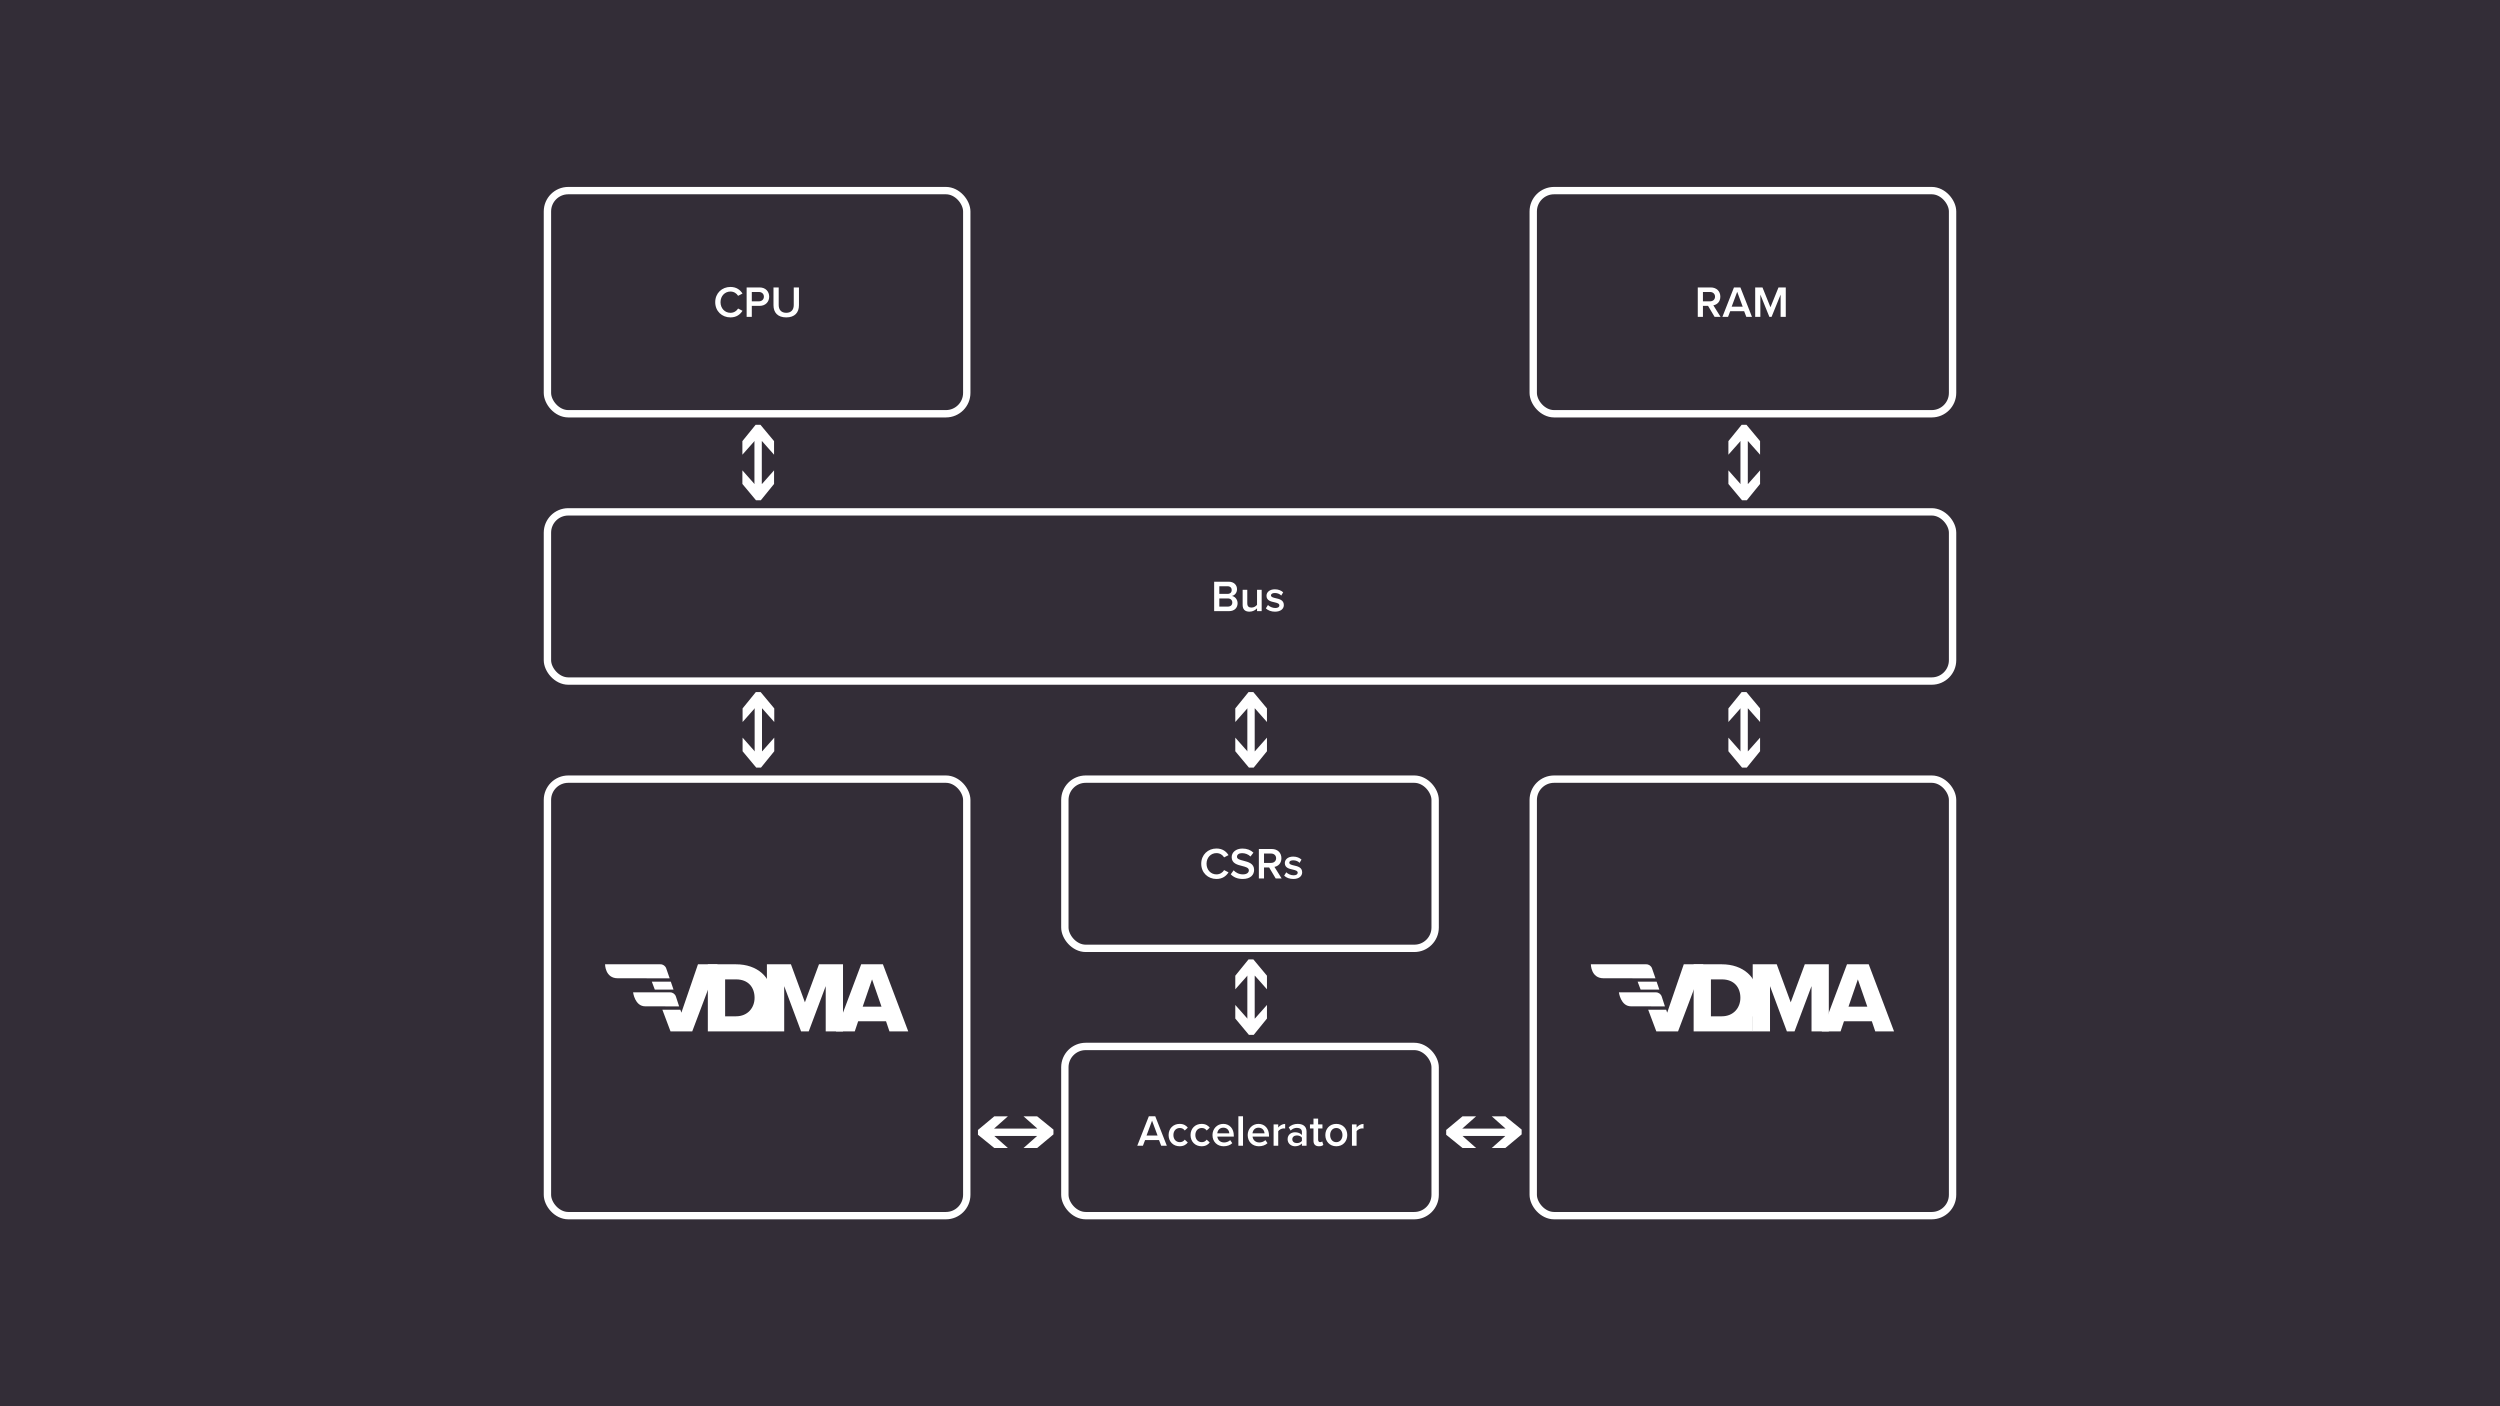 <svg width="1200" height="675" viewBox="0 0 1200 675" fill="none" xmlns="http://www.w3.org/2000/svg">
<rect width="1200" height="675" fill="#332D37"/>
<rect x="262.766" y="91.49" width="201.281" height="107.115" rx="10.005" stroke="white" stroke-width="3.531"/>
<rect x="735.953" y="91.49" width="201.281" height="107.115" rx="10.005" stroke="white" stroke-width="3.531"/>
<path d="M350.617 152.354C353.583 152.354 355.32 150.871 356.401 149.176L354.282 148.095C353.604 149.282 352.248 150.15 350.617 150.15C347.926 150.15 345.849 148.01 345.849 145.044C345.849 142.078 347.926 139.938 350.617 139.938C352.248 139.938 353.604 140.828 354.282 141.993L356.401 140.913C355.341 139.218 353.583 137.734 350.617 137.734C346.549 137.734 343.307 140.701 343.307 145.044C343.307 149.388 346.549 152.354 350.617 152.354ZM358.385 152.1H360.864V146.824H364.593C367.538 146.824 369.212 144.79 369.212 142.396C369.212 140.002 367.559 137.968 364.593 137.968H358.385V152.1ZM366.669 142.396C366.669 143.752 365.652 144.642 364.254 144.642H360.864V140.15H364.254C365.652 140.15 366.669 141.04 366.669 142.396ZM371.275 146.527C371.275 150.002 373.288 152.354 377.398 152.354C381.488 152.354 383.5 150.023 383.5 146.506V137.968H381V146.443C381 148.688 379.75 150.15 377.398 150.15C375.025 150.15 373.775 148.688 373.775 146.443V137.968H371.275V146.527Z" fill="white"/>
<path d="M823.003 152.1H825.864L822.41 146.548C824.105 146.273 825.758 144.917 825.758 142.396C825.758 139.79 823.936 137.968 821.139 137.968H814.931V152.1H817.41V146.824H819.868L823.003 152.1ZM823.215 142.396C823.215 143.752 822.198 144.642 820.8 144.642H817.41V140.15H820.8C822.198 140.15 823.215 141.04 823.215 142.396ZM838.236 152.1H840.948L835.396 137.968H832.303L826.752 152.1H829.464L830.502 149.388H837.197L838.236 152.1ZM833.85 140.065L836.498 147.205H831.201L833.85 140.065ZM854.695 152.1H857.174V137.968H853.678L849.822 147.481L845.987 137.968H842.491V152.1H844.97V141.4L849.292 152.1H850.352L854.695 141.4V152.1Z" fill="white"/>
<rect x="262.766" y="245.688" width="674.469" height="81.219" rx="10.005" stroke="white" stroke-width="3.531"/>
<path d="M582.794 293.35H589.934C592.583 293.35 594.045 291.718 594.045 289.536C594.045 287.798 592.816 286.294 591.311 286.061C592.625 285.786 593.769 284.599 593.769 282.819C593.769 280.828 592.328 279.218 589.744 279.218H582.794V293.35ZM585.273 285.065V281.4H589.235C590.506 281.4 591.227 282.184 591.227 283.243C591.227 284.303 590.506 285.065 589.235 285.065H585.273ZM585.273 291.167V287.248H589.341C590.761 287.248 591.502 288.137 591.502 289.197C591.502 290.426 590.697 291.167 589.341 291.167H585.273ZM603.376 293.35H605.601V283.116H603.376V290.299C602.847 290.998 601.872 291.633 600.749 291.633C599.499 291.633 598.694 291.146 598.694 289.557V283.116H596.469V290.362C596.469 292.46 597.55 293.604 599.753 293.604C601.364 293.604 602.635 292.82 603.376 291.994V293.35ZM607.601 292.015C608.66 293.053 610.249 293.604 611.987 293.604C614.741 293.604 616.245 292.227 616.245 290.426C616.245 288.01 614.063 287.502 612.283 287.12C611.076 286.845 610.059 286.57 610.059 285.786C610.059 285.065 610.8 284.642 611.965 284.642C613.237 284.642 614.381 285.171 614.995 285.87L615.927 284.303C614.995 283.476 613.682 282.862 611.944 282.862C609.359 282.862 607.919 284.303 607.919 285.976C607.919 288.265 610.016 288.731 611.775 289.112C613.025 289.388 614.105 289.705 614.105 290.595C614.105 291.358 613.427 291.845 612.093 291.845C610.758 291.845 609.338 291.146 608.618 290.405L607.601 292.015Z" fill="white"/>
<rect x="511.13" y="373.99" width="177.74" height="81.219" rx="10.005" stroke="white" stroke-width="3.531"/>
<rect x="511.13" y="502.292" width="177.74" height="81.219" rx="10.005" stroke="white" stroke-width="3.531"/>
<path d="M583.903 421.906C586.869 421.906 588.607 420.422 589.687 418.727L587.568 417.647C586.89 418.833 585.534 419.702 583.903 419.702C581.212 419.702 579.136 417.562 579.136 414.596C579.136 411.63 581.212 409.49 583.903 409.49C585.534 409.49 586.89 410.38 587.568 411.545L589.687 410.464C588.628 408.769 586.869 407.286 583.903 407.286C579.835 407.286 576.593 410.252 576.593 414.596C576.593 418.939 579.835 421.906 583.903 421.906ZM590.76 419.66C592.01 420.995 593.896 421.906 596.502 421.906C600.316 421.906 601.968 419.893 601.968 417.541C601.968 414.469 599.193 413.748 596.862 413.155C595.188 412.731 593.747 412.371 593.747 411.269C593.747 410.21 594.68 409.511 596.142 409.511C597.625 409.511 599.129 410.019 600.231 411.121L601.65 409.278C600.337 408.007 598.557 407.307 596.354 407.307C593.26 407.307 591.205 409.108 591.205 411.439C591.205 414.426 593.917 415.104 596.226 415.676C597.943 416.121 599.447 416.503 599.447 417.774C599.447 418.706 598.642 419.702 596.608 419.702C594.637 419.702 593.112 418.791 592.137 417.753L590.76 419.66ZM612.324 421.651H615.184L611.73 416.1C613.425 415.825 615.078 414.469 615.078 411.947C615.078 409.341 613.256 407.519 610.459 407.519H604.251V421.651H606.73V416.376H609.188L612.324 421.651ZM612.536 411.947C612.536 413.303 611.519 414.193 610.12 414.193H606.73V409.702H610.12C611.519 409.702 612.536 410.591 612.536 411.947ZM616.395 420.317C617.454 421.355 619.044 421.906 620.781 421.906C623.535 421.906 625.04 420.528 625.04 418.727C625.04 416.312 622.857 415.804 621.078 415.422C619.87 415.147 618.853 414.871 618.853 414.087C618.853 413.367 619.594 412.943 620.76 412.943C622.031 412.943 623.175 413.473 623.79 414.172L624.722 412.604C623.79 411.778 622.476 411.164 620.739 411.164C618.154 411.164 616.713 412.604 616.713 414.278C616.713 416.566 618.81 417.032 620.569 417.414C621.819 417.689 622.9 418.007 622.9 418.897C622.9 419.66 622.222 420.147 620.887 420.147C619.552 420.147 618.132 419.448 617.412 418.706L616.395 420.317Z" fill="white"/>
<path d="M557.369 549.954H560.081L554.53 535.822H551.437L545.886 549.954H548.598L549.636 547.242H556.331L557.369 549.954ZM552.984 537.92L555.632 545.06H550.335L552.984 537.92ZM560.926 544.827C560.926 547.941 563.108 550.208 566.223 550.208C568.214 550.208 569.422 549.361 570.142 548.386L568.68 547.03C568.108 547.814 567.324 548.238 566.329 548.238C564.464 548.238 563.235 546.818 563.235 544.827C563.235 542.835 564.464 541.437 566.329 541.437C567.324 541.437 568.108 541.839 568.68 542.644L570.142 541.288C569.422 540.314 568.214 539.466 566.223 539.466C563.108 539.466 560.926 541.733 560.926 544.827ZM571.457 544.827C571.457 547.941 573.64 550.208 576.754 550.208C578.746 550.208 579.954 549.361 580.674 548.386L579.212 547.03C578.64 547.814 577.856 548.238 576.86 548.238C574.996 548.238 573.767 546.818 573.767 544.827C573.767 542.835 574.996 541.437 576.86 541.437C577.856 541.437 578.64 541.839 579.212 542.644L580.674 541.288C579.954 540.314 578.746 539.466 576.754 539.466C573.64 539.466 571.457 541.733 571.457 544.827ZM581.989 544.827C581.989 548.068 584.277 550.208 587.35 550.208C588.981 550.208 590.485 549.7 591.502 548.725L590.485 547.263C589.765 547.984 588.578 548.386 587.583 548.386C585.655 548.386 584.489 547.115 584.32 545.568H592.223V545.039C592.223 541.818 590.252 539.466 587.18 539.466C584.15 539.466 581.989 541.86 581.989 544.827ZM587.18 541.288C589.193 541.288 590.019 542.793 590.062 544H584.299C584.405 542.75 585.273 541.288 587.18 541.288ZM594.419 549.954H596.643V535.822H594.419V549.954ZM598.894 544.827C598.894 548.068 601.182 550.208 604.254 550.208C605.886 550.208 607.39 549.7 608.407 548.725L607.39 547.263C606.669 547.984 605.483 548.386 604.487 548.386C602.559 548.386 601.394 547.115 601.224 545.568H609.127V545.039C609.127 541.818 607.157 539.466 604.085 539.466C601.055 539.466 598.894 541.86 598.894 544.827ZM604.085 541.288C606.097 541.288 606.924 542.793 606.966 544H601.203C601.309 542.75 602.178 541.288 604.085 541.288ZM611.323 549.954H613.548V542.983C613.993 542.263 615.243 541.627 616.175 541.627C616.45 541.627 616.684 541.649 616.874 541.691V539.487C615.539 539.487 614.311 540.25 613.548 541.225V539.721H611.323V549.954ZM624.919 549.954H627.143V543.174C627.143 540.42 625.152 539.466 622.885 539.466C621.253 539.466 619.77 539.996 618.584 541.119L619.495 542.666C620.385 541.797 621.38 541.373 622.524 541.373C623.944 541.373 624.919 542.094 624.919 543.28V544.806C624.177 543.937 622.991 543.492 621.613 543.492C619.94 543.492 618.054 544.467 618.054 546.818C618.054 549.085 619.94 550.208 621.613 550.208C622.969 550.208 624.156 549.721 624.919 548.852V549.954ZM624.919 547.623C624.41 548.323 623.457 548.683 622.482 548.683C621.232 548.683 620.3 547.962 620.3 546.861C620.3 545.738 621.232 545.017 622.482 545.017C623.457 545.017 624.41 545.378 624.919 546.077V547.623ZM633.1 550.208C634.138 550.208 634.795 549.933 635.197 549.552L634.668 547.878C634.498 548.068 634.096 548.238 633.672 548.238C633.036 548.238 632.697 547.729 632.697 547.03V541.67H634.774V539.721H632.697V536.924H630.473V539.721H628.778V541.67H630.473V547.581C630.473 549.276 631.384 550.208 633.1 550.208ZM641.412 550.208C644.697 550.208 646.688 547.772 646.688 544.827C646.688 541.903 644.697 539.466 641.412 539.466C638.171 539.466 636.158 541.903 636.158 544.827C636.158 547.772 638.171 550.208 641.412 550.208ZM641.412 548.238C639.527 548.238 638.467 546.649 638.467 544.827C638.467 543.026 639.527 541.437 641.412 541.437C643.319 541.437 644.379 543.026 644.379 544.827C644.379 546.649 643.319 548.238 641.412 548.238ZM648.939 549.954H651.164V542.983C651.609 542.263 652.859 541.627 653.791 541.627C654.067 541.627 654.3 541.649 654.49 541.691V539.487C653.155 539.487 651.927 540.25 651.164 541.225V539.721H648.939V549.954Z" fill="white"/>
<rect x="262.766" y="373.99" width="201.281" height="209.521" rx="10.005" stroke="white" stroke-width="3.531"/>
<path fill-rule="evenodd" clip-rule="evenodd" d="M346.841 495.07H339.76V462.86H353.272C363.404 462.86 370.689 468.945 370.689 478.942C370.689 482.444 369.797 485.472 368.199 487.925V495.07H353.319H346.841ZM348.058 470.105V487.826H353.269C358.916 487.826 362.196 483.721 362.196 478.942C362.196 473.967 359.205 470.105 353.319 470.105H348.058Z" fill="white"/>
<path d="M426.933 495.07H435.957L423.797 462.86H413.372L401.262 495.07H410.285L411.926 490.192H425.292L426.933 495.07ZM418.583 470.105L423.118 483.191H414.095L418.583 470.105Z" fill="white"/>
<path d="M396.343 495.07H404.644V462.86H393.11L386.354 481.114L379.648 462.86H368.115V495.07H376.415V473.34L384.52 495.07H388.186L396.343 473.34V495.07Z" fill="white"/>
<path fill-rule="evenodd" clip-rule="evenodd" d="M339.728 462.86H335.023L327.062 486.089L326.573 484.661H317.936L321.848 495.07H332.273L344.433 462.86H339.728Z" fill="white"/>
<path d="M321.441 469.595L319.785 464.828C319.376 463.648 318.267 462.86 317.02 462.86H296.794H296.571H290.427C290.427 462.86 290.427 469.569 296.51 469.569L321.441 469.595Z" fill="white"/>
<path fill-rule="evenodd" clip-rule="evenodd" d="M323.282 475.001L321.985 471.188H312.868L314.302 475.001H323.282Z" fill="white"/>
<path d="M325.976 483.067L324.44 478.35C324.048 477.143 322.925 476.329 321.658 476.329H310.253H307.254H303.886C303.886 476.329 304.697 483.04 309.738 483.04L317.339 483.052L325.976 483.067Z" fill="white"/>
<rect x="735.953" y="373.99" width="201.281" height="209.521" rx="10.005" stroke="white" stroke-width="3.531"/>
<path fill-rule="evenodd" clip-rule="evenodd" d="M820.028 495.07H812.948V462.86H826.459C836.591 462.86 843.877 468.945 843.877 478.942C843.877 482.444 842.984 485.472 841.387 487.925V495.07H826.506H820.028ZM821.245 470.105V487.826H826.456C832.103 487.826 835.383 483.721 835.383 478.942C835.383 473.967 832.393 470.105 826.506 470.105H821.245Z" fill="white"/>
<path d="M900.121 495.07H909.144L896.984 462.86H886.559L874.449 495.07H883.473L885.114 490.192H898.479L900.121 495.07ZM891.77 470.105L896.305 483.191H887.282L891.77 470.105Z" fill="white"/>
<path d="M869.531 495.07H877.832V462.86H866.298L859.542 481.114L852.836 462.86H841.302V495.07H849.603V473.34L857.707 495.07H861.374L869.531 473.34V495.07Z" fill="white"/>
<path fill-rule="evenodd" clip-rule="evenodd" d="M812.915 462.86H808.211L800.249 486.089L799.761 484.661H791.124L795.035 495.07H805.46L817.62 462.86H812.915Z" fill="white"/>
<path d="M794.629 469.595L792.973 464.828C792.563 463.648 791.454 462.86 790.208 462.86H769.981H769.759H763.615C763.615 462.86 763.615 469.569 769.697 469.569L794.629 469.595Z" fill="white"/>
<path fill-rule="evenodd" clip-rule="evenodd" d="M796.469 475.001L795.173 471.188H786.056L787.49 475.001H796.469Z" fill="white"/>
<path d="M799.164 483.067L797.628 478.35C797.236 477.143 796.112 476.329 794.845 476.329H783.44H780.441H777.074C777.074 476.329 777.884 483.04 782.925 483.04L790.527 483.052L799.164 483.067Z" fill="white"/>
<path d="M365.662 207.433L362.131 207.433L362.131 234.506L365.662 234.506L365.662 207.433Z" fill="white"/>
<path d="M371.548 232.298L371.548 225.771L365.761 232.298L362.131 232.298L356.344 225.771L356.344 232.298L362.877 240.132L365.192 240.132L371.548 232.298Z" fill="white"/>
<path d="M356.344 211.735L356.344 218.263L362.131 211.735H365.76L371.547 218.263L371.547 211.735L365.014 203.902H362.7L356.344 211.735Z" fill="white"/>
<path d="M365.76 335.734L362.229 335.734L362.229 362.807L365.76 362.807L365.76 335.734Z" fill="white"/>
<path d="M371.646 360.6L371.646 354.072L365.859 360.6L362.229 360.6L356.442 354.072L356.442 360.6L362.975 368.433L365.29 368.433L371.646 360.6Z" fill="white"/>
<path d="M356.442 340.037L356.442 346.564L362.229 340.037H365.859L371.646 346.564L371.646 340.037L365.113 332.203H362.798L356.442 340.037Z" fill="white"/>
<path d="M602.256 335.734L598.725 335.734L598.725 362.807L602.256 362.807L602.256 335.734Z" fill="white"/>
<path d="M608.141 360.6L608.141 354.072L602.354 360.6L598.725 360.6L592.938 354.072L592.938 360.6L599.471 368.433L601.785 368.433L608.141 360.6Z" fill="white"/>
<path d="M592.938 340.037L592.938 346.564L598.725 340.037H602.354L608.141 346.564L608.141 340.037L601.608 332.203H599.293L592.938 340.037Z" fill="white"/>
<path d="M602.256 464.037L598.725 464.037L598.725 491.11L602.256 491.11L602.256 464.037Z" fill="white"/>
<path d="M608.141 488.903L608.141 482.375L602.354 488.903L598.725 488.903L592.938 482.375L592.938 488.903L599.471 496.736L601.785 496.736L608.141 488.903Z" fill="white"/>
<path d="M592.938 468.339L592.938 474.867L598.725 468.339H602.354L608.141 474.867L608.141 468.339L601.608 460.506H599.293L592.938 468.339Z" fill="white"/>
<path d="M472.956 541.724L472.956 545.255L500.029 545.255L500.029 541.724L472.956 541.724Z" fill="white"/>
<path d="M497.821 535.838L491.294 535.838L497.821 541.625L497.821 545.255L491.294 551.042L497.821 551.042L505.655 544.509L505.655 542.194L497.821 535.838Z" fill="white"/>
<path d="M477.257 551.042L483.785 551.042L477.257 545.255L477.257 541.625L483.785 535.838L477.257 535.838L469.424 542.371L469.424 544.686L477.257 551.042Z" fill="white"/>
<path d="M697.698 541.724L697.698 545.255L724.771 545.255L724.771 541.724L697.698 541.724Z" fill="white"/>
<path d="M722.564 535.838L716.036 535.838L722.564 541.625L722.564 545.255L716.036 551.042L722.564 551.042L730.397 544.509L730.397 542.194L722.564 535.838Z" fill="white"/>
<path d="M702 551.042L708.528 551.042L702 545.255L702 541.625L708.528 535.838L702 535.838L694.167 542.371L694.167 544.686L702 551.042Z" fill="white"/>
<path d="M838.948 207.433L835.417 207.433L835.417 234.506L838.948 234.506L838.948 207.433Z" fill="white"/>
<path d="M844.833 232.298L844.833 225.771L839.046 232.298L835.417 232.298L829.63 225.771L829.63 232.298L836.163 240.132L838.477 240.132L844.833 232.298Z" fill="white"/>
<path d="M829.63 211.735L829.63 218.263L835.417 211.735H839.046L844.833 218.263L844.833 211.735L838.3 203.902H835.985L829.63 211.735Z" fill="white"/>
<path d="M838.948 335.734L835.417 335.734L835.417 362.807L838.948 362.807L838.948 335.734Z" fill="white"/>
<path d="M844.833 360.6L844.833 354.072L839.046 360.6L835.417 360.6L829.63 354.072L829.63 360.6L836.163 368.433L838.477 368.433L844.833 360.6Z" fill="white"/>
<path d="M829.63 340.037L829.63 346.564L835.417 340.037H839.046L844.833 346.564L844.833 340.037L838.3 332.203H835.985L829.63 340.037Z" fill="white"/>
</svg>